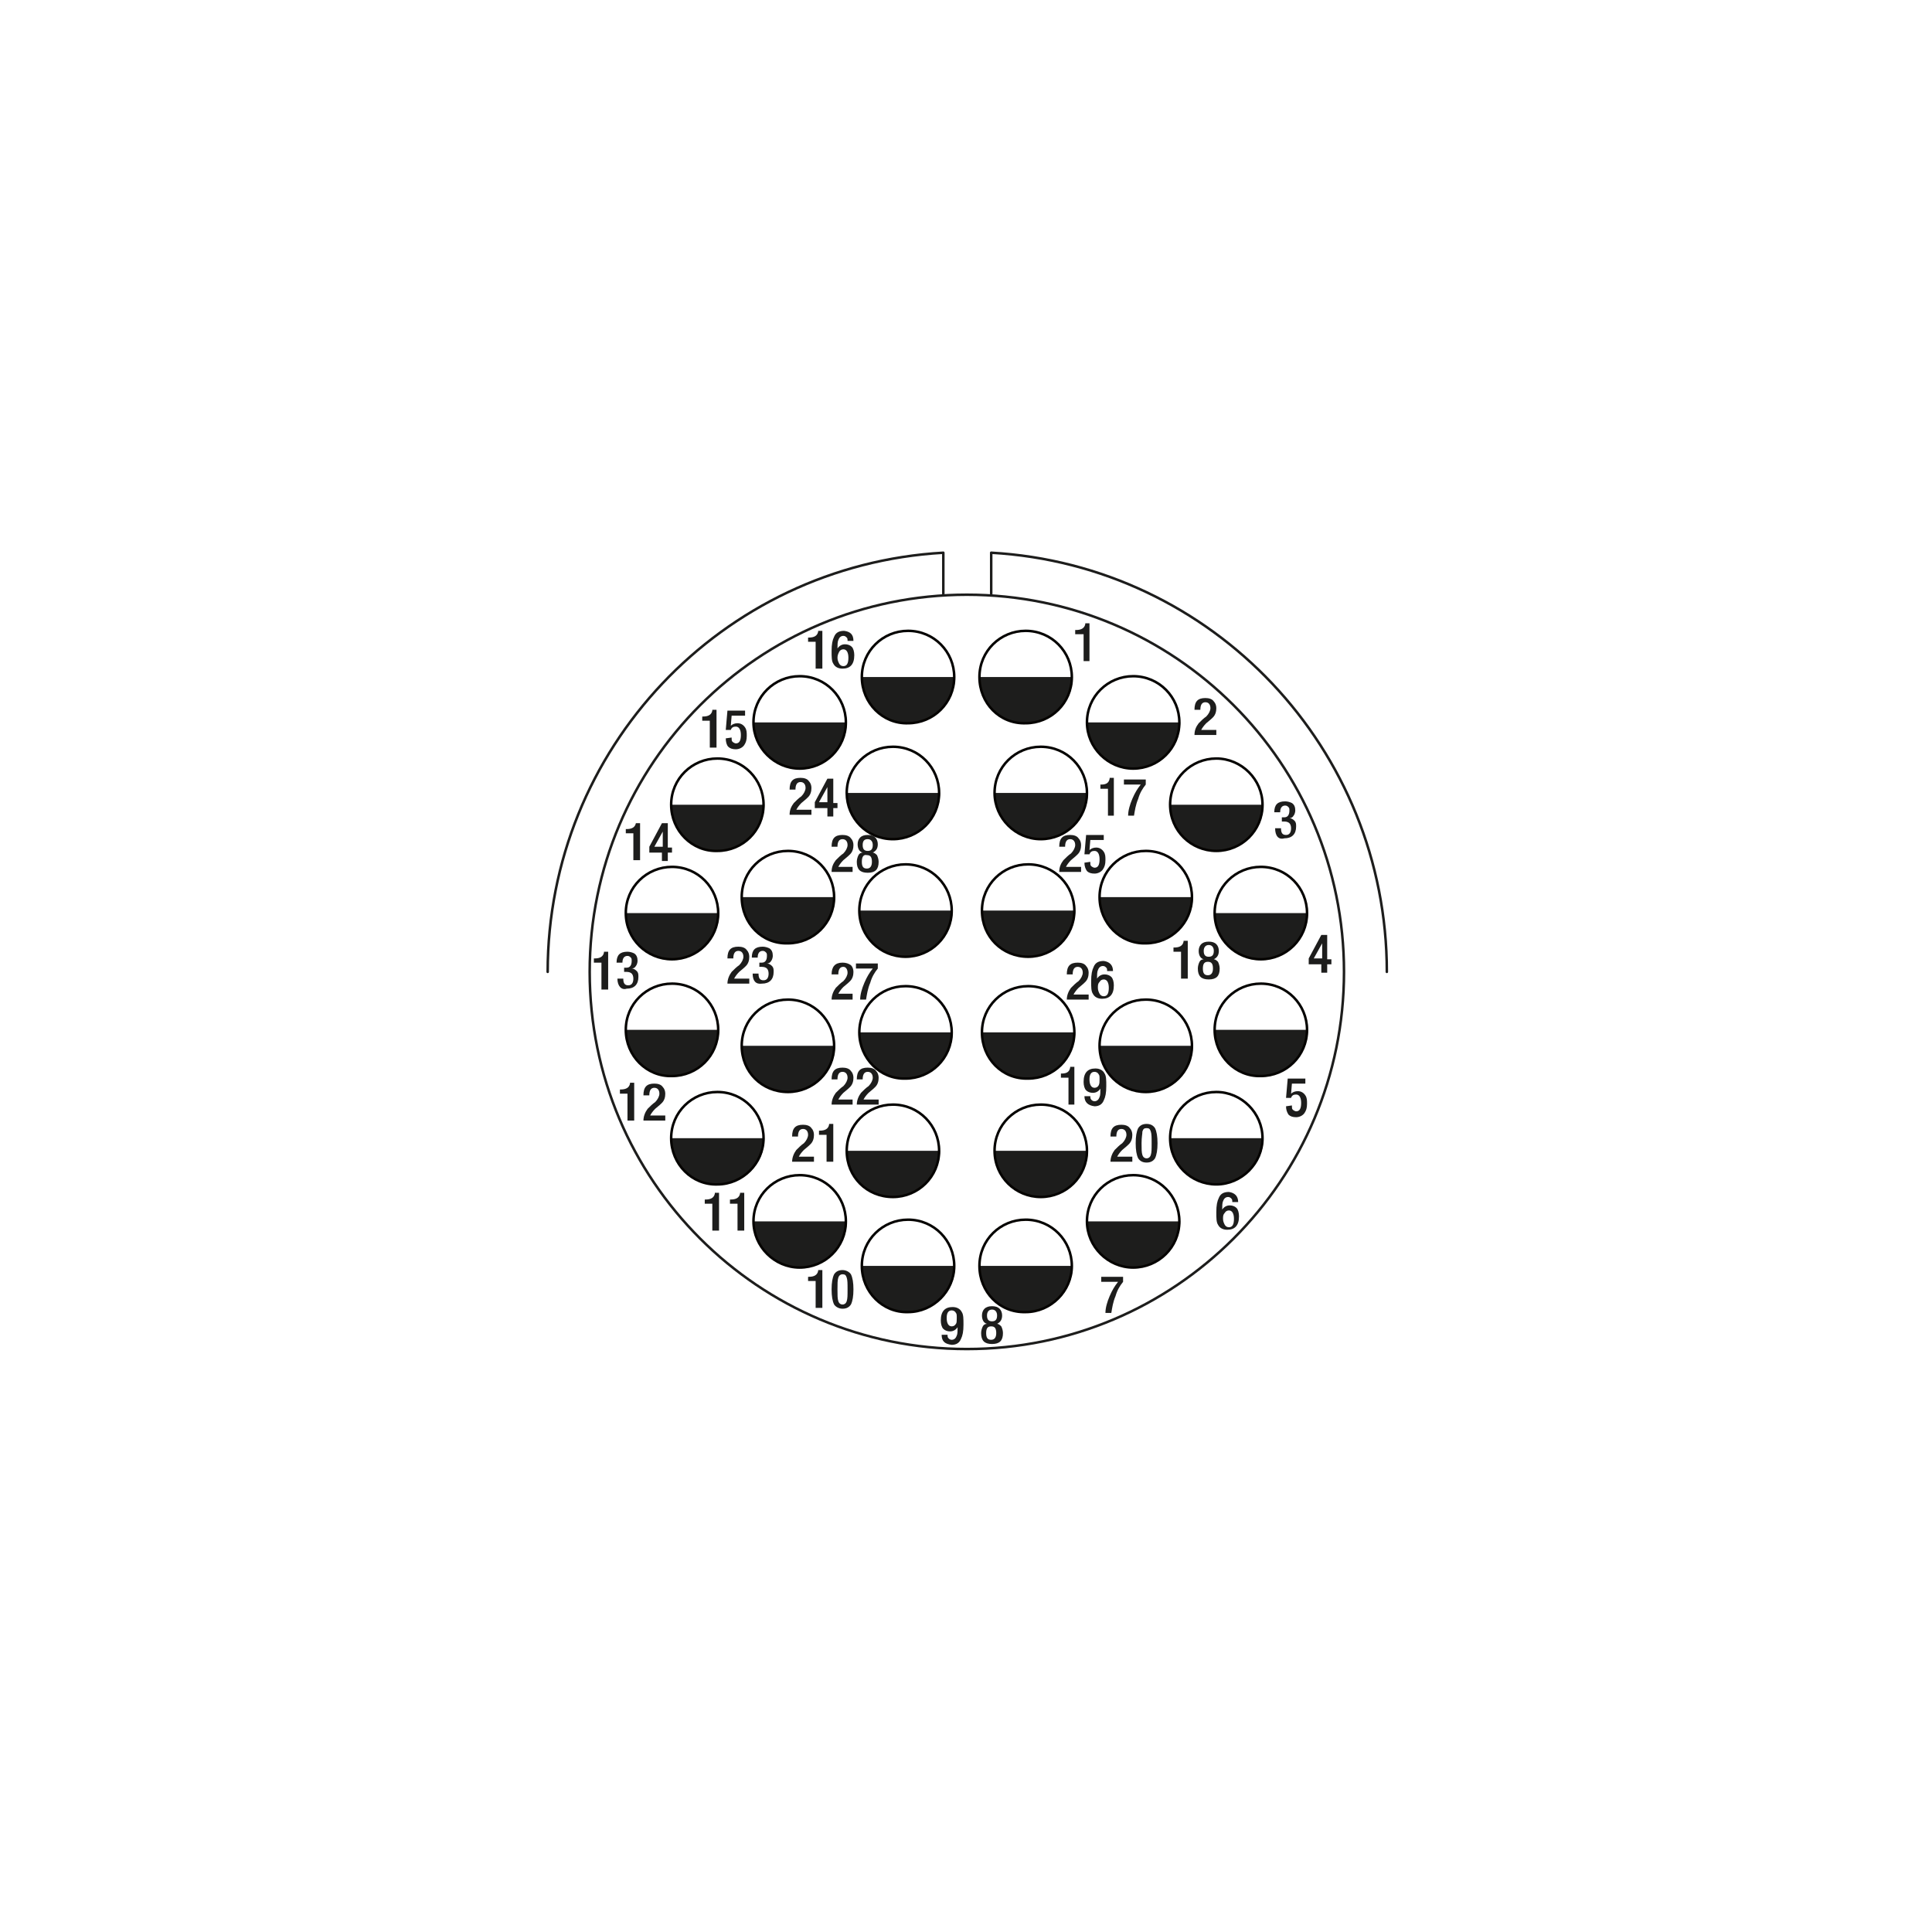 <?xml version="1.0" encoding="utf-8"?>
<!-- Generator: Adobe Illustrator 25.2.1, SVG Export Plug-In . SVG Version: 6.00 Build 0)  -->
<svg version="1.1" xmlns="http://www.w3.org/2000/svg" xmlns:xlink="http://www.w3.org/1999/xlink" x="0px" y="0px"
	 viewBox="0 0 230 230" enable-background="new 0 0 230 230" xml:space="preserve">
<g id="Zeichnung">
	<path fill-rule="evenodd" clip-rule="evenodd" fill="#1D1D1C" d="M144.6,108.7h11.1c0,3.1-2.5,5.5-5.5,5.5
		C147.1,114.2,144.6,111.8,144.6,108.7"/>
	<path fill-rule="evenodd" clip-rule="evenodd" fill="#1D1D1C" d="M139.3,95.8h11.1c0,3.1-2.5,5.5-5.5,5.5S139.3,98.9,139.3,95.8"/>
	<path fill-rule="evenodd" clip-rule="evenodd" fill="#1D1D1C" d="M129.4,86h11.1c0,3.1-2.5,5.5-5.5,5.5
		C131.9,91.5,129.4,89,129.4,86"/>
	<path fill-rule="evenodd" clip-rule="evenodd" fill="#1D1D1C" d="M116.6,80.6h11.1c0,3.1-2.5,5.5-5.5,5.5
		C119,86.2,116.6,83.7,116.6,80.6"/>
	<path fill-rule="evenodd" clip-rule="evenodd" fill="#1D1D1C" d="M118.4,94.4h11.1c0,3.1-2.5,5.5-5.5,5.5
		C120.9,99.9,118.4,97.4,118.4,94.4"/>
	<path fill-rule="evenodd" clip-rule="evenodd" fill="#1D1D1C" d="M102.6,80.6h11.1c0,3.1-2.5,5.5-5.5,5.5
		C105.1,86.2,102.6,83.7,102.6,80.6"/>
	<path fill-rule="evenodd" clip-rule="evenodd" fill="#1D1D1C" d="M100.8,94.4h11.1c0,3.1-2.5,5.5-5.5,5.5
		C103.2,99.9,100.8,97.4,100.8,94.4"/>
	<path fill-rule="evenodd" clip-rule="evenodd" fill="#1D1D1C" d="M102.3,108.4h11.1c0,3.1-2.5,5.5-5.5,5.5
		C104.8,113.9,102.3,111.5,102.3,108.4"/>
	<path fill-rule="evenodd" clip-rule="evenodd" fill="#1D1D1C" d="M116.9,108.4h11.1c0,3.1-2.5,5.5-5.5,5.5
		C119.3,113.9,116.9,111.5,116.9,108.4"/>
	<path fill-rule="evenodd" clip-rule="evenodd" fill="#1D1D1C" d="M116.9,122.9h11.1c0,3.1-2.5,5.5-5.5,5.5
		C119.3,128.5,116.9,126,116.9,122.9"/>
	<path fill-rule="evenodd" clip-rule="evenodd" fill="#1D1D1C" d="M102.3,122.9h11.1c0,3.1-2.5,5.5-5.5,5.5
		C104.8,128.5,102.3,126,102.3,122.9"/>
	<path fill-rule="evenodd" clip-rule="evenodd" fill="#1D1D1C" d="M130.9,124.5H142c0,3.1-2.5,5.5-5.5,5.5
		C133.4,130,130.9,127.6,130.9,124.5"/>
	<path fill-rule="evenodd" clip-rule="evenodd" fill="#1D1D1C" d="M130.9,106.8H142c0,3.1-2.5,5.5-5.5,5.5
		C133.4,112.4,130.9,109.9,130.9,106.8"/>
	<path fill-rule="evenodd" clip-rule="evenodd" fill="#1D1D1C" d="M144.6,122.6h11.1c0,3.1-2.5,5.5-5.5,5.5
		C147.1,128.2,144.6,125.7,144.6,122.6"/>
	<path fill-rule="evenodd" clip-rule="evenodd" fill="#1D1D1C" d="M139.3,135.5h11.1c0,3.1-2.5,5.5-5.5,5.5S139.3,138.6,139.3,135.5
		"/>
	<path fill-rule="evenodd" clip-rule="evenodd" fill="#1D1D1C" d="M129.4,145.4h11.1c0,3.1-2.5,5.5-5.5,5.5
		C131.9,150.9,129.4,148.4,129.4,145.4"/>
	<path fill-rule="evenodd" clip-rule="evenodd" fill="#1D1D1C" d="M118.4,137h11.1c0,3.1-2.5,5.5-5.5,5.5
		C120.9,142.5,118.4,140.1,118.4,137"/>
	<path fill-rule="evenodd" clip-rule="evenodd" fill="#1D1D1C" d="M100.8,137h11.1c0,3.1-2.5,5.5-5.5,5.5
		C103.2,142.5,100.8,140.1,100.8,137"/>
	<path fill-rule="evenodd" clip-rule="evenodd" fill="#1D1D1C" d="M89.7,145.4h11.1c0,3.1-2.5,5.5-5.5,5.5
		C92.2,150.9,89.7,148.4,89.7,145.4"/>
	<path fill-rule="evenodd" clip-rule="evenodd" fill="#1D1D1C" d="M79.9,135.5h11.1c0,3.1-2.5,5.5-5.5,5.5
		C82.4,141.1,79.9,138.6,79.9,135.5"/>
	<path fill-rule="evenodd" clip-rule="evenodd" fill="#1D1D1C" d="M88.3,124.5h11.1c0,3.1-2.5,5.5-5.5,5.5
		C90.7,130,88.3,127.6,88.3,124.5"/>
	<path fill-rule="evenodd" clip-rule="evenodd" fill="#1D1D1C" d="M74.5,122.6h11.1c0,3.1-2.5,5.5-5.5,5.5
		C77,128.2,74.5,125.7,74.5,122.6"/>
	<path fill-rule="evenodd" clip-rule="evenodd" fill="#1D1D1C" d="M74.5,108.7h11.1c0,3.1-2.5,5.5-5.5,5.5
		C77,114.2,74.5,111.8,74.5,108.7"/>
	<path fill-rule="evenodd" clip-rule="evenodd" fill="#1D1D1C" d="M88.3,106.8h11.1c0,3.1-2.5,5.5-5.5,5.5
		C90.7,112.4,88.3,109.9,88.3,106.8"/>
	<path fill-rule="evenodd" clip-rule="evenodd" fill="#1D1D1C" d="M79.9,95.8h11.1c0,3.1-2.5,5.5-5.5,5.5
		C82.4,101.4,79.9,98.9,79.9,95.8"/>
	<path fill-rule="evenodd" clip-rule="evenodd" fill="#1D1D1C" d="M89.7,86h11.1c0,3.1-2.5,5.5-5.5,5.5C92.2,91.5,89.7,89,89.7,86"
		/>
	<path fill-rule="evenodd" clip-rule="evenodd" fill="#1D1D1C" d="M116.6,150.7h11.1c0,3.1-2.5,5.5-5.5,5.5
		C119,156.3,116.6,153.8,116.6,150.7"/>
	<path fill-rule="evenodd" clip-rule="evenodd" fill="#1D1D1C" d="M102.6,150.7h11.1c0,3.1-2.5,5.5-5.5,5.5
		C105.1,156.3,102.6,153.8,102.6,150.7"/>
	
		<path fill="none" stroke="#050300" stroke-width="0.3" stroke-linecap="round" stroke-linejoin="round" stroke-miterlimit="500" d="
		M144.6,108.7c0-3.1,2.5-5.5,5.5-5.5c3.1,0,5.5,2.5,5.5,5.5c0,3.1-2.5,5.5-5.5,5.5C147.1,114.2,144.6,111.8,144.6,108.7z"/>
	
		<path fill="none" stroke="#050300" stroke-width="0.3" stroke-linecap="round" stroke-linejoin="round" stroke-miterlimit="500" d="
		M139.3,95.8c0-3.1,2.5-5.5,5.5-5.5s5.5,2.5,5.5,5.5c0,3.1-2.5,5.5-5.5,5.5S139.3,98.9,139.3,95.8z"/>
	
		<path fill="none" stroke="#050300" stroke-width="0.3" stroke-linecap="round" stroke-linejoin="round" stroke-miterlimit="500" d="
		M129.4,86c0-3.1,2.5-5.5,5.5-5.5c3.1,0,5.5,2.5,5.5,5.5c0,3.1-2.5,5.5-5.5,5.5C131.9,91.5,129.4,89,129.4,86z"/>
	
		<path fill="none" stroke="#050300" stroke-width="0.3" stroke-linecap="round" stroke-linejoin="round" stroke-miterlimit="500" d="
		M116.6,80.6c0-3.1,2.5-5.5,5.5-5.5c3.1,0,5.5,2.5,5.5,5.5c0,3.1-2.5,5.5-5.5,5.5C119,86.2,116.6,83.7,116.6,80.6z"/>
	
		<path fill="none" stroke="#050300" stroke-width="0.3" stroke-linecap="round" stroke-linejoin="round" stroke-miterlimit="500" d="
		M118.4,94.4c0-3.1,2.5-5.5,5.5-5.5c3.1,0,5.5,2.5,5.5,5.5c0,3.1-2.5,5.5-5.5,5.5C120.9,99.9,118.4,97.4,118.4,94.4z"/>
	
		<path fill="none" stroke="#050300" stroke-width="0.3" stroke-linecap="round" stroke-linejoin="round" stroke-miterlimit="500" d="
		M102.6,80.6c0-3.1,2.5-5.5,5.5-5.5c3.1,0,5.5,2.5,5.5,5.5c0,3.1-2.5,5.5-5.5,5.5C105.1,86.2,102.6,83.7,102.6,80.6z"/>
	
		<path fill="none" stroke="#050300" stroke-width="0.3" stroke-linecap="round" stroke-linejoin="round" stroke-miterlimit="500" d="
		M100.8,94.4c0-3.1,2.5-5.5,5.5-5.5c3.1,0,5.5,2.5,5.5,5.5c0,3.1-2.5,5.5-5.5,5.5C103.2,99.9,100.8,97.4,100.8,94.4z"/>
	
		<path fill="none" stroke="#050300" stroke-width="0.3" stroke-linecap="round" stroke-linejoin="round" stroke-miterlimit="500" d="
		M102.3,108.4c0-3.1,2.5-5.5,5.5-5.5c3.1,0,5.5,2.5,5.5,5.5c0,3.1-2.5,5.5-5.5,5.5C104.8,113.9,102.3,111.5,102.3,108.4z"/>
	
		<path fill="none" stroke="#050300" stroke-width="0.3" stroke-linecap="round" stroke-linejoin="round" stroke-miterlimit="500" d="
		M116.9,108.4c0-3.1,2.5-5.5,5.5-5.5c3.1,0,5.5,2.5,5.5,5.5c0,3.1-2.5,5.5-5.5,5.5C119.3,113.9,116.9,111.5,116.9,108.4z"/>
	
		<path fill="none" stroke="#050300" stroke-width="0.3" stroke-linecap="round" stroke-linejoin="round" stroke-miterlimit="500" d="
		M116.9,122.9c0-3.1,2.5-5.5,5.5-5.5c3.1,0,5.5,2.5,5.5,5.5c0,3.1-2.5,5.5-5.5,5.5C119.3,128.5,116.9,126,116.9,122.9z"/>
	
		<path fill="none" stroke="#050300" stroke-width="0.3" stroke-linecap="round" stroke-linejoin="round" stroke-miterlimit="500" d="
		M102.3,122.9c0-3.1,2.5-5.5,5.5-5.5c3.1,0,5.5,2.5,5.5,5.5c0,3.1-2.5,5.5-5.5,5.5C104.8,128.5,102.3,126,102.3,122.9z"/>
	
		<path fill="none" stroke="#050300" stroke-width="0.3" stroke-linecap="round" stroke-linejoin="round" stroke-miterlimit="500" d="
		M130.9,124.5c0-3.1,2.5-5.5,5.5-5.5c3.1,0,5.5,2.5,5.5,5.5c0,3.1-2.5,5.5-5.5,5.5C133.4,130,130.9,127.6,130.9,124.5z"/>
	
		<path fill="none" stroke="#050300" stroke-width="0.3" stroke-linecap="round" stroke-linejoin="round" stroke-miterlimit="500" d="
		M130.9,106.8c0-3.1,2.5-5.5,5.5-5.5c3.1,0,5.5,2.5,5.5,5.5c0,3.1-2.5,5.5-5.5,5.5C133.4,112.4,130.9,109.9,130.9,106.8z"/>
	
		<path fill="none" stroke="#050300" stroke-width="0.3" stroke-linecap="round" stroke-linejoin="round" stroke-miterlimit="500" d="
		M144.6,122.6c0-3.1,2.5-5.5,5.5-5.5c3.1,0,5.5,2.5,5.5,5.5c0,3.1-2.5,5.5-5.5,5.5C147.1,128.2,144.6,125.7,144.6,122.6z"/>
	
		<path fill="none" stroke="#050300" stroke-width="0.3" stroke-linecap="round" stroke-linejoin="round" stroke-miterlimit="500" d="
		M139.3,135.5c0-3.1,2.5-5.5,5.5-5.5s5.5,2.5,5.5,5.5s-2.5,5.5-5.5,5.5S139.3,138.6,139.3,135.5z"/>
	
		<path fill="none" stroke="#050300" stroke-width="0.3" stroke-linecap="round" stroke-linejoin="round" stroke-miterlimit="500" d="
		M129.4,145.4c0-3.1,2.5-5.5,5.5-5.5c3.1,0,5.5,2.5,5.5,5.5c0,3.1-2.5,5.5-5.5,5.5C131.9,150.9,129.4,148.4,129.4,145.4z"/>
	
		<path fill="none" stroke="#050300" stroke-width="0.3" stroke-linecap="round" stroke-linejoin="round" stroke-miterlimit="500" d="
		M116.6,150.7c0-3.1,2.5-5.5,5.5-5.5c3.1,0,5.5,2.5,5.5,5.5s-2.5,5.5-5.5,5.5C119,156.3,116.6,153.8,116.6,150.7z"/>
	
		<path fill="none" stroke="#050300" stroke-width="0.3" stroke-linecap="round" stroke-linejoin="round" stroke-miterlimit="500" d="
		M118.4,137c0-3.1,2.5-5.5,5.5-5.5c3.1,0,5.5,2.5,5.5,5.5c0,3.1-2.5,5.5-5.5,5.5C120.9,142.5,118.4,140.1,118.4,137z"/>
	
		<path fill="none" stroke="#050300" stroke-width="0.3" stroke-linecap="round" stroke-linejoin="round" stroke-miterlimit="500" d="
		M102.6,150.7c0-3.1,2.5-5.5,5.5-5.5c3.1,0,5.5,2.5,5.5,5.5s-2.5,5.5-5.5,5.5C105.1,156.3,102.6,153.8,102.6,150.7z"/>
	
		<path fill="none" stroke="#050300" stroke-width="0.3" stroke-linecap="round" stroke-linejoin="round" stroke-miterlimit="500" d="
		M100.8,137c0-3.1,2.5-5.5,5.5-5.5c3.1,0,5.5,2.5,5.5,5.5c0,3.1-2.5,5.5-5.5,5.5C103.2,142.5,100.8,140.1,100.8,137z"/>
	
		<path fill="none" stroke="#050300" stroke-width="0.3" stroke-linecap="round" stroke-linejoin="round" stroke-miterlimit="500" d="
		M89.7,145.4c0-3.1,2.5-5.5,5.5-5.5c3.1,0,5.5,2.5,5.5,5.5c0,3.1-2.5,5.5-5.5,5.5C92.2,150.9,89.7,148.4,89.7,145.4z"/>
	
		<path fill="none" stroke="#050300" stroke-width="0.3" stroke-linecap="round" stroke-linejoin="round" stroke-miterlimit="500" d="
		M79.9,135.5c0-3.1,2.5-5.5,5.5-5.5c3.1,0,5.5,2.5,5.5,5.5s-2.5,5.5-5.5,5.5C82.4,141.1,79.9,138.6,79.9,135.5z"/>
	
		<path fill="none" stroke="#050300" stroke-width="0.3" stroke-linecap="round" stroke-linejoin="round" stroke-miterlimit="500" d="
		M88.3,124.5c0-3.1,2.5-5.5,5.5-5.5c3.1,0,5.5,2.5,5.5,5.5c0,3.1-2.5,5.5-5.5,5.5C90.7,130,88.3,127.6,88.3,124.5z"/>
	
		<path fill="none" stroke="#050300" stroke-width="0.3" stroke-linecap="round" stroke-linejoin="round" stroke-miterlimit="500" d="
		M74.5,122.6c0-3.1,2.5-5.5,5.5-5.5c3.1,0,5.5,2.5,5.5,5.5c0,3.1-2.5,5.5-5.5,5.5C77,128.2,74.5,125.7,74.5,122.6z"/>
	
		<path fill="none" stroke="#050300" stroke-width="0.3" stroke-linecap="round" stroke-linejoin="round" stroke-miterlimit="500" d="
		M74.5,108.7c0-3.1,2.5-5.5,5.5-5.5c3.1,0,5.5,2.5,5.5,5.5c0,3.1-2.5,5.5-5.5,5.5C77,114.2,74.5,111.8,74.5,108.7z"/>
	
		<path fill="none" stroke="#050300" stroke-width="0.3" stroke-linecap="round" stroke-linejoin="round" stroke-miterlimit="500" d="
		M88.3,106.8c0-3.1,2.5-5.5,5.5-5.5c3.1,0,5.5,2.5,5.5,5.5c0,3.1-2.5,5.5-5.5,5.5C90.7,112.4,88.3,109.9,88.3,106.8z"/>
	
		<path fill="none" stroke="#050300" stroke-width="0.3" stroke-linecap="round" stroke-linejoin="round" stroke-miterlimit="500" d="
		M79.9,95.8c0-3.1,2.5-5.5,5.5-5.5c3.1,0,5.5,2.5,5.5,5.5c0,3.1-2.5,5.5-5.5,5.5C82.4,101.4,79.9,98.9,79.9,95.8z"/>
	
		<path fill="none" stroke="#050300" stroke-width="0.3" stroke-linecap="round" stroke-linejoin="round" stroke-miterlimit="500" d="
		M89.7,86c0-3.1,2.5-5.5,5.5-5.5c3.1,0,5.5,2.5,5.5,5.5c0,3.1-2.5,5.5-5.5,5.5C92.2,91.5,89.7,89,89.7,86z"/>
	
		<path fill="none" stroke="#1D1D1C" stroke-width="0.3" stroke-linecap="round" stroke-linejoin="round" stroke-miterlimit="500" d="
		M160,115.7c0-24.8-20.1-44.9-44.9-44.9c-24.8,0-44.9,20.1-44.9,44.9c0,24.8,20.1,44.9,44.9,44.9C139.9,160.6,160,140.5,160,115.7z"
		/>
	
		<path fill="none" stroke="#1D1D1C" stroke-width="0.3" stroke-linecap="round" stroke-linejoin="round" stroke-miterlimit="500" d="
		M165.1,115.7c0-26.5-20.7-48.4-47.1-49.9v4.9"/>
	
		<path fill="none" stroke="#1D1D1C" stroke-width="0.3" stroke-linecap="round" stroke-linejoin="round" stroke-miterlimit="500" d="
		M65.2,115.7c0-26.5,20.7-48.4,47.1-49.9v4.9"/>
</g>
<g id="Bezeichnung">
	<g>
		<path fill="#1D1D1C" d="M147.4,143.1h-0.7c0-0.2,0-0.3-0.1-0.4c-0.1-0.1-0.2-0.2-0.4-0.2c-0.3,0-0.5,0.2-0.6,0.5
			c-0.1,0.2-0.1,0.6-0.1,1l0,0c0.2-0.3,0.5-0.5,0.9-0.5c0.3,0,0.6,0.1,0.8,0.3c0.2,0.2,0.3,0.6,0.3,1c0,1.1-0.5,1.6-1.4,1.6
			c-0.5,0-0.9-0.2-1.1-0.6c-0.2-0.3-0.2-0.8-0.2-1.5c0-0.8,0.1-1.3,0.3-1.7c0.2-0.5,0.6-0.7,1.2-0.7
			C147,142,147.4,142.4,147.4,143.1z M145.6,145.1c0,0.3,0.1,0.5,0.2,0.7c0.1,0.2,0.3,0.3,0.5,0.3c0.4,0,0.6-0.3,0.6-1
			c0-0.6-0.2-1-0.6-1c-0.2,0-0.4,0.1-0.5,0.3C145.6,144.6,145.6,144.8,145.6,145.1z"/>
	</g>
	<g>
		<path fill="#1D1D1C" d="M129.7,78.7h-0.7v-3.2H128V75h0.1c0.6,0,1-0.2,1.1-0.7v-0.1h0.5V78.7z"/>
	</g>
	<g>
		<path fill="#1D1D1C" d="M155.8,114.7v-0.6l1.5-2.8h0.7v2.9h0.5v0.6h-0.5v1h-0.7v-1H155.8z M157.4,114.1v-1.8l-1,1.8H157.4z"/>
	</g>
	<g>
		<path fill="#1D1D1C" d="M112.1,158.9h0.7c0,0.1,0,0.3,0.1,0.4c0.1,0.1,0.2,0.2,0.4,0.2c0.3,0,0.5-0.2,0.6-0.5
			c0.1-0.2,0.1-0.6,0.1-1l0,0c-0.2,0.3-0.5,0.5-0.9,0.5c-0.3,0-0.6-0.1-0.8-0.3c-0.2-0.2-0.3-0.6-0.3-1c0-1.1,0.5-1.6,1.4-1.6
			c0.5,0,0.9,0.2,1.1,0.6c0.2,0.3,0.2,0.8,0.2,1.5c0,0.8-0.1,1.3-0.3,1.7c-0.2,0.5-0.6,0.7-1.1,0.7
			C112.5,160,112.1,159.7,112.1,158.9z M113.9,156.9c0-0.3,0-0.5-0.1-0.6c-0.1-0.2-0.3-0.3-0.5-0.3c-0.4,0-0.6,0.3-0.6,0.9
			c0,0.6,0.2,1,0.6,1c0.2,0,0.4-0.1,0.5-0.3C113.9,157.5,113.9,157.2,113.9,156.9z"/>
	</g>
	<g>
		<path fill="#1D1D1C" d="M97.8,155.7h-0.7v-3.2h-0.9V152h0.1c0.6,0,1-0.2,1.1-0.7v-0.1h0.5V155.7z"/>
		<path fill="#1D1D1C" d="M99,153.5c0-0.8,0.1-1.4,0.3-1.8c0.2-0.3,0.5-0.5,1-0.5c0.4,0,0.8,0.2,1,0.5c0.2,0.4,0.3,1,0.3,1.8
			c0,0.8-0.1,1.4-0.3,1.8c-0.2,0.3-0.5,0.5-1,0.5c-0.4,0-0.8-0.2-1-0.5C99.1,154.9,99,154.3,99,153.5z M99.7,153.5
			c0,0.7,0,1.1,0.1,1.4c0.1,0.3,0.3,0.4,0.5,0.4c0.2,0,0.4-0.1,0.5-0.4c0.1-0.3,0.1-0.7,0.1-1.4c0-0.7,0-1.1-0.1-1.4
			c-0.1-0.3-0.2-0.4-0.5-0.4c-0.2,0-0.4,0.1-0.5,0.4C99.7,152.4,99.7,152.8,99.7,153.5z"/>
	</g>
	<g>
		<path fill="#1D1D1C" d="M144.8,86.9v0.6h-2.6c0-0.6,0.2-1,0.5-1.4c0.3-0.3,0.6-0.6,0.9-0.8c0.3-0.3,0.5-0.7,0.5-1
			c0-0.4-0.2-0.7-0.6-0.7c-0.4,0-0.6,0.3-0.6,0.9h-0.7c0-1,0.4-1.4,1.3-1.4c0.4,0,0.8,0.1,1,0.4c0.2,0.2,0.3,0.5,0.3,0.8
			c0,0.4-0.1,0.8-0.4,1.1c-0.1,0.1-0.3,0.3-0.8,0.7c-0.3,0.3-0.5,0.6-0.6,0.8H144.8z"/>
	</g>
	<g>
		<path fill="#1D1D1C" d="M151.8,98.6h0.7c0,0.6,0.2,0.8,0.6,0.8c0.4,0,0.6-0.3,0.6-0.8c0-0.3-0.1-0.5-0.2-0.6
			c-0.1-0.1-0.3-0.2-0.6-0.2h-0.3v-0.5h0.3c0.4,0,0.6-0.3,0.6-0.8c0-0.2,0-0.3-0.1-0.4c-0.1-0.1-0.2-0.2-0.4-0.2
			c-0.4,0-0.6,0.3-0.6,0.8h-0.7c0-0.9,0.4-1.3,1.3-1.3c0.3,0,0.6,0.1,0.8,0.2c0.3,0.2,0.4,0.5,0.4,0.9c0,0.2-0.1,0.5-0.2,0.6
			c-0.1,0.2-0.3,0.3-0.5,0.3v0c0.2,0,0.4,0.1,0.6,0.3c0.2,0.2,0.2,0.4,0.2,0.7c0,0.9-0.5,1.4-1.4,1.4
			C152.2,100,151.8,99.5,151.8,98.6z"/>
	</g>
	<g>
		<path fill="#1D1D1C" d="M153.1,131.7L153.1,131.7l0.7-0.1v0.1c0,0.2,0,0.3,0.1,0.4c0.1,0.1,0.3,0.2,0.4,0.2c0.4,0,0.6-0.3,0.6-1
			c0-0.6-0.2-1-0.6-1c-0.3,0-0.5,0.1-0.6,0.4l-0.6,0l0.2-2.3h2.1v0.6h-1.6l-0.1,1.2l0,0c0.2-0.2,0.5-0.3,0.8-0.3
			c0.4,0,0.7,0.2,0.9,0.5c0.2,0.3,0.2,0.6,0.2,1c0,0.5-0.1,0.8-0.3,1.1c-0.2,0.3-0.6,0.5-1,0.5c-0.4,0-0.7-0.1-0.9-0.3
			C153.2,132.4,153.1,132.1,153.1,131.7z"/>
	</g>
	<g>
		<path fill="#1D1D1C" d="M131.1,152.6v-0.6h2.6v0.6c-0.4,0.5-0.7,1-0.9,1.7c-0.3,0.7-0.4,1.4-0.5,2h-0.7c0-0.6,0.2-1.3,0.5-2
			c0.3-0.7,0.6-1.2,1-1.7H131.1z"/>
	</g>
	<g>
		<path fill="#1D1D1C" d="M118.1,160c-0.9,0-1.3-0.4-1.3-1.3c0-0.3,0.1-0.6,0.2-0.8c0.1-0.2,0.3-0.3,0.5-0.3v0
			c-0.4-0.1-0.6-0.5-0.6-1c0-0.3,0.1-0.6,0.3-0.8c0.2-0.2,0.5-0.3,0.9-0.3s0.7,0.1,0.9,0.3c0.2,0.2,0.3,0.5,0.3,0.8
			c0,0.5-0.2,0.8-0.6,1v0c0.2,0,0.4,0.2,0.5,0.3c0.1,0.2,0.2,0.5,0.2,0.8C119.4,159.6,119,160,118.1,160z M117.4,158.7
			c0,0.6,0.2,0.8,0.6,0.8s0.6-0.3,0.6-0.8c0-0.6-0.2-0.8-0.6-0.8S117.4,158.1,117.4,158.7z M117.5,156.6c0,0.5,0.2,0.7,0.6,0.7
			s0.6-0.2,0.6-0.7c0-0.4-0.2-0.7-0.6-0.7S117.5,156.2,117.5,156.6z"/>
	</g>
	<g>
		<path fill="#1D1D1C" d="M97.8,79.6h-0.7v-3.2h-0.9v-0.5h0.1c0.6,0,1-0.2,1.1-0.7v-0.1h0.5V79.6z"/>
		<path fill="#1D1D1C" d="M101.6,76.3h-0.7c0-0.2,0-0.3-0.1-0.4c-0.1-0.1-0.2-0.2-0.4-0.2c-0.3,0-0.5,0.2-0.6,0.5
			c-0.1,0.2-0.1,0.6-0.1,1l0,0c0.2-0.3,0.5-0.5,0.9-0.5c0.3,0,0.6,0.1,0.8,0.3c0.2,0.2,0.3,0.6,0.3,1c0,1.1-0.5,1.6-1.4,1.6
			c-0.5,0-0.9-0.2-1.1-0.6c-0.2-0.3-0.2-0.8-0.2-1.5c0-0.8,0.1-1.3,0.3-1.7c0.2-0.5,0.6-0.7,1.2-0.7
			C101.2,75.2,101.6,75.5,101.6,76.3z M99.7,78.3c0,0.3,0.1,0.5,0.2,0.7c0.1,0.2,0.3,0.3,0.5,0.3c0.4,0,0.6-0.3,0.6-1
			c0-0.6-0.2-1-0.6-1c-0.2,0-0.4,0.1-0.5,0.3C99.8,77.8,99.7,78,99.7,78.3z"/>
	</g>
	<g>
		<path fill="#1D1D1C" d="M85.5,146.5h-0.7v-3.2h-0.9v-0.5h0.1c0.6,0,1-0.2,1.1-0.7V142h0.5V146.5z"/>
		<path fill="#1D1D1C" d="M88.5,146.5h-0.7v-3.2h-0.9v-0.5H87c0.6,0,1-0.2,1.1-0.7V142h0.5V146.5z"/>
	</g>
	<g>
		<path fill="#1D1D1C" d="M76.1,102.4h-0.7v-3.2h-0.9v-0.5h0.1c0.6,0,1-0.2,1.1-0.7V98h0.5V102.4z"/>
		<path fill="#1D1D1C" d="M77.3,101.4v-0.6l1.5-2.8h0.7v2.9H80v0.6h-0.5v1h-0.7v-1H77.3z M78.9,100.9V99l-1,1.8H78.9z"/>
	</g>
	<g>
		<path fill="#1D1D1C" d="M127.9,131.5h-0.7v-3.2h-0.9v-0.5h0.1c0.6,0,0.9-0.2,1-0.7v-0.1h0.5V131.5z"/>
		<path fill="#1D1D1C" d="M129.1,130.5h0.7c0,0.1,0,0.3,0.1,0.4c0.1,0.1,0.2,0.2,0.4,0.2c0.3,0,0.5-0.2,0.6-0.5
			c0.1-0.2,0.1-0.6,0.1-1l0,0c-0.2,0.3-0.5,0.5-0.9,0.5c-0.3,0-0.6-0.1-0.8-0.3c-0.2-0.2-0.3-0.6-0.3-1c0-1.1,0.5-1.6,1.4-1.6
			c0.5,0,0.9,0.2,1.1,0.6c0.2,0.3,0.2,0.8,0.2,1.5c0,0.8-0.1,1.3-0.3,1.7c-0.2,0.5-0.6,0.7-1.1,0.7
			C129.5,131.6,129.1,131.2,129.1,130.5z M130.9,128.5c0-0.3,0-0.5-0.1-0.6c-0.1-0.2-0.3-0.3-0.5-0.3c-0.4,0-0.6,0.3-0.6,0.9
			c0,0.6,0.2,1,0.6,1c0.2,0,0.4-0.1,0.5-0.3C130.9,129,130.9,128.8,130.9,128.5z"/>
	</g>
	<g>
		<path fill="#1D1D1C" d="M134.8,137.7v0.6h-2.6c0-0.5,0.2-1,0.5-1.4c0.3-0.3,0.6-0.6,0.9-0.8c0.3-0.3,0.5-0.7,0.5-1
			c0-0.4-0.2-0.7-0.6-0.7c-0.4,0-0.6,0.3-0.6,0.9h-0.7c0-1,0.4-1.4,1.3-1.4c0.4,0,0.8,0.1,1,0.4c0.2,0.2,0.3,0.5,0.3,0.8
			c0,0.4-0.1,0.8-0.4,1.1c-0.1,0.1-0.3,0.3-0.8,0.7c-0.3,0.3-0.5,0.6-0.6,0.8H134.8z"/>
		<path fill="#1D1D1C" d="M135.2,136.1c0-0.8,0.1-1.4,0.3-1.8c0.2-0.3,0.5-0.5,1-0.5s0.8,0.2,1,0.5c0.2,0.4,0.3,1,0.3,1.8
			c0,0.8-0.1,1.4-0.3,1.8c-0.2,0.3-0.5,0.5-1,0.5s-0.8-0.2-1-0.5C135.3,137.5,135.2,136.9,135.2,136.1z M135.9,136.1
			c0,0.7,0,1.1,0.1,1.4c0.1,0.3,0.3,0.4,0.5,0.4s0.4-0.1,0.5-0.4c0.1-0.3,0.1-0.7,0.1-1.4c0-0.7,0-1.1-0.1-1.4
			c-0.1-0.3-0.2-0.4-0.5-0.4s-0.4,0.1-0.5,0.4C136,135,135.9,135.4,135.9,136.1z"/>
	</g>
	<g>
		<path fill="#1D1D1C" d="M75.4,133.4h-0.7v-3.2h-0.9v-0.5h0.1c0.6,0,1-0.2,1.1-0.7v-0.1h0.5V133.4z"/>
		<path fill="#1D1D1C" d="M79.2,132.8v0.6h-2.6c0-0.5,0.2-1,0.5-1.4c0.3-0.3,0.6-0.6,0.9-0.8c0.3-0.3,0.5-0.7,0.5-1
			c0-0.4-0.2-0.7-0.6-0.7c-0.4,0-0.6,0.3-0.6,0.9h-0.7c0-1,0.4-1.4,1.3-1.4c0.4,0,0.8,0.1,1,0.4c0.2,0.2,0.3,0.5,0.3,0.8
			c0,0.4-0.1,0.8-0.4,1.1c-0.1,0.1-0.3,0.3-0.8,0.7c-0.3,0.3-0.5,0.6-0.6,0.8H79.2z"/>
	</g>
	<g>
		<path fill="#1D1D1C" d="M72.3,117.8h-0.7v-3.2h-0.9v-0.5h0.1c0.6,0,1-0.2,1.1-0.7v-0.1h0.5V117.8z"/>
		<path fill="#1D1D1C" d="M73.5,116.5h0.7c0,0.6,0.2,0.8,0.6,0.8c0.4,0,0.6-0.3,0.6-0.8c0-0.3-0.1-0.5-0.2-0.6
			c-0.1-0.1-0.3-0.2-0.6-0.2h-0.3v-0.5h0.3c0.4,0,0.6-0.3,0.6-0.8c0-0.2,0-0.3-0.1-0.4c-0.1-0.1-0.2-0.2-0.4-0.2
			c-0.4,0-0.6,0.3-0.6,0.8h-0.7c0-0.9,0.4-1.3,1.3-1.3c0.3,0,0.6,0.1,0.8,0.2c0.3,0.2,0.4,0.5,0.4,0.9c0,0.2-0.1,0.5-0.2,0.6
			c-0.1,0.2-0.3,0.3-0.5,0.3v0c0.2,0,0.4,0.1,0.6,0.3c0.2,0.2,0.2,0.4,0.2,0.7c0,0.9-0.5,1.4-1.4,1.4
			C74,117.9,73.5,117.4,73.5,116.5z"/>
	</g>
	<g>
		<path fill="#1D1D1C" d="M85.2,89h-0.7v-3.2h-0.9v-0.5h0.1c0.6,0,1-0.2,1.1-0.7v-0.1h0.5V89z"/>
		<path fill="#1D1D1C" d="M86.4,87.9L86.4,87.9l0.7-0.1v0.1c0,0.2,0,0.3,0.1,0.4c0.1,0.1,0.3,0.2,0.4,0.2c0.4,0,0.6-0.3,0.6-1
			c0-0.6-0.2-1-0.6-1c-0.3,0-0.5,0.1-0.6,0.4l-0.6,0l0.2-2.3h2.1v0.6h-1.6l-0.1,1.2l0,0c0.2-0.2,0.5-0.3,0.8-0.3
			c0.4,0,0.7,0.2,0.9,0.5c0.2,0.3,0.2,0.6,0.2,1c0,0.5-0.1,0.8-0.3,1.1c-0.2,0.3-0.6,0.5-1,0.5c-0.4,0-0.7-0.1-0.9-0.3
			S86.4,88.3,86.4,87.9z"/>
	</g>
	<g>
		<path fill="#1D1D1C" d="M132.6,97.1h-0.7v-3.2H131v-0.5h0.1c0.6,0,0.9-0.2,1-0.7v-0.1h0.5V97.1z"/>
		<path fill="#1D1D1C" d="M133.8,93.4v-0.6h2.6v0.6c-0.4,0.5-0.7,1-0.9,1.7c-0.3,0.7-0.4,1.4-0.5,2h-0.7c0-0.6,0.2-1.3,0.5-2
			c0.3-0.7,0.6-1.2,1-1.7H133.8z"/>
	</g>
	<g>
		<path fill="#1D1D1C" d="M141.3,116.5h-0.7v-3.2h-0.9v-0.5h0.1c0.6,0,1-0.2,1.1-0.7v-0.1h0.5V116.5z"/>
		<path fill="#1D1D1C" d="M143.9,116.6c-0.9,0-1.3-0.4-1.3-1.3c0-0.3,0.1-0.6,0.2-0.8c0.1-0.2,0.3-0.3,0.5-0.3v0
			c-0.4-0.1-0.6-0.5-0.6-1c0-0.3,0.1-0.6,0.3-0.8c0.2-0.2,0.5-0.3,0.9-0.3s0.7,0.1,0.9,0.3c0.2,0.2,0.3,0.5,0.3,0.8
			c0,0.5-0.2,0.8-0.6,1v0c0.2,0,0.4,0.2,0.5,0.3c0.1,0.2,0.2,0.5,0.2,0.8C145.2,116.2,144.8,116.6,143.9,116.6z M143.2,115.3
			c0,0.6,0.2,0.8,0.6,0.8s0.6-0.3,0.6-0.8c0-0.6-0.2-0.8-0.6-0.8S143.2,114.7,143.2,115.3z M143.3,113.2c0,0.5,0.2,0.7,0.6,0.7
			s0.6-0.2,0.6-0.7c0-0.4-0.2-0.7-0.6-0.7S143.3,112.8,143.3,113.2z"/>
	</g>
	<g>
		<path fill="#1D1D1C" d="M129.6,118.4v0.6H127c0-0.5,0.2-1,0.5-1.4c0.3-0.3,0.6-0.6,0.9-0.8c0.3-0.3,0.5-0.7,0.5-1
			c0-0.4-0.2-0.7-0.6-0.7c-0.4,0-0.6,0.3-0.6,0.9H127c0-1,0.4-1.4,1.3-1.4c0.4,0,0.8,0.1,1,0.4c0.2,0.2,0.3,0.5,0.3,0.8
			c0,0.4-0.1,0.8-0.4,1.1c-0.1,0.1-0.3,0.3-0.8,0.7c-0.3,0.3-0.5,0.6-0.6,0.8H129.6z"/>
		<path fill="#1D1D1C" d="M132.5,115.6h-0.7c0-0.2,0-0.3-0.1-0.4c-0.1-0.1-0.2-0.2-0.4-0.2c-0.3,0-0.5,0.2-0.6,0.5
			c-0.1,0.2-0.1,0.6-0.1,1l0,0c0.2-0.3,0.5-0.5,0.9-0.5c0.3,0,0.6,0.1,0.8,0.3c0.2,0.2,0.3,0.6,0.3,1c0,1.1-0.5,1.6-1.4,1.6
			c-0.5,0-0.9-0.2-1.1-0.6c-0.2-0.3-0.2-0.8-0.2-1.5c0-0.8,0.1-1.3,0.3-1.7c0.2-0.5,0.6-0.7,1.2-0.7
			C132.1,114.5,132.5,114.9,132.5,115.6z M130.7,117.6c0,0.3,0.1,0.5,0.2,0.7c0.1,0.2,0.3,0.3,0.5,0.3c0.4,0,0.6-0.3,0.6-1
			c0-0.6-0.2-1-0.6-1c-0.2,0-0.4,0.1-0.5,0.3C130.7,117.1,130.7,117.3,130.7,117.6z"/>
	</g>
	<g>
		<path fill="#1D1D1C" d="M96.9,137.7v0.6h-2.6c0-0.5,0.2-1,0.5-1.4c0.3-0.3,0.6-0.6,0.9-0.8c0.3-0.3,0.5-0.7,0.5-1
			c0-0.4-0.2-0.7-0.6-0.7c-0.4,0-0.6,0.3-0.6,0.9h-0.7c0-1,0.4-1.4,1.3-1.4c0.4,0,0.8,0.1,1,0.4c0.2,0.2,0.3,0.5,0.3,0.8
			c0,0.4-0.1,0.8-0.4,1.1c-0.1,0.1-0.3,0.3-0.8,0.7c-0.3,0.3-0.5,0.6-0.6,0.8H96.9z"/>
		<path fill="#1D1D1C" d="M99.1,138.3h-0.7v-3.2h-0.9v-0.5h0.1c0.6,0,1-0.2,1.1-0.7v-0.1h0.5V138.3z"/>
	</g>
	<g>
		<path fill="#1D1D1C" d="M96.6,96.4v0.6H94c0-0.6,0.2-1,0.5-1.4c0.3-0.3,0.6-0.6,0.9-0.8c0.3-0.3,0.5-0.7,0.5-1
			c0-0.4-0.2-0.7-0.6-0.7c-0.4,0-0.6,0.3-0.6,0.9H94c0-1,0.4-1.4,1.3-1.4c0.4,0,0.8,0.1,1,0.4c0.2,0.2,0.3,0.5,0.3,0.8
			c0,0.4-0.1,0.8-0.4,1.1c-0.1,0.1-0.3,0.3-0.8,0.7c-0.3,0.3-0.5,0.6-0.6,0.8H96.6z"/>
		<path fill="#1D1D1C" d="M97,96.1v-0.6l1.5-2.8h0.7v2.9h0.5v0.6h-0.5v1h-0.7v-1H97z M98.5,95.5v-1.8l-1,1.8H98.5z"/>
	</g>
	<g>
		<path fill="#1D1D1C" d="M101.5,130.9v0.6H99c0-0.5,0.2-1,0.5-1.4c0.3-0.3,0.6-0.6,0.9-0.8c0.3-0.3,0.5-0.7,0.5-1
			c0-0.4-0.2-0.7-0.6-0.7c-0.4,0-0.6,0.3-0.6,0.9H99c0-1,0.4-1.4,1.3-1.4c0.4,0,0.8,0.1,1,0.4c0.2,0.2,0.3,0.5,0.3,0.8
			c0,0.4-0.1,0.8-0.4,1.1c-0.1,0.1-0.3,0.3-0.8,0.7c-0.3,0.3-0.5,0.6-0.6,0.8H101.5z"/>
		<path fill="#1D1D1C" d="M104.6,130.9v0.6H102c0-0.5,0.2-1,0.5-1.4c0.3-0.3,0.6-0.6,0.9-0.8c0.3-0.3,0.5-0.7,0.5-1
			c0-0.4-0.2-0.7-0.6-0.7c-0.4,0-0.6,0.3-0.6,0.9H102c0-1,0.4-1.4,1.3-1.4c0.4,0,0.8,0.1,1,0.4c0.2,0.2,0.3,0.5,0.3,0.8
			c0,0.4-0.1,0.8-0.4,1.1c-0.1,0.1-0.3,0.3-0.8,0.7c-0.3,0.3-0.5,0.6-0.6,0.8H104.6z"/>
	</g>
	<g>
		<path fill="#1D1D1C" d="M89.2,116.5v0.6h-2.6c0-0.5,0.2-1,0.5-1.4c0.3-0.3,0.6-0.6,0.9-0.8c0.3-0.3,0.5-0.7,0.5-1
			c0-0.4-0.2-0.7-0.6-0.7c-0.4,0-0.6,0.3-0.6,0.9h-0.7c0-1,0.4-1.4,1.3-1.4c0.4,0,0.8,0.1,1,0.4c0.2,0.2,0.3,0.5,0.3,0.8
			c0,0.4-0.1,0.8-0.4,1.1c-0.1,0.1-0.3,0.3-0.8,0.7c-0.3,0.3-0.5,0.6-0.6,0.8H89.2z"/>
		<path fill="#1D1D1C" d="M89.6,115.9h0.7c0,0.6,0.2,0.8,0.6,0.8c0.4,0,0.6-0.3,0.6-0.8c0-0.3-0.1-0.5-0.2-0.6
			c-0.1-0.1-0.3-0.2-0.6-0.2h-0.3v-0.5h0.3c0.4,0,0.6-0.3,0.6-0.8c0-0.2,0-0.3-0.1-0.4c-0.1-0.1-0.2-0.2-0.4-0.2
			c-0.4,0-0.6,0.3-0.6,0.8h-0.7c0-0.9,0.4-1.3,1.3-1.3c0.3,0,0.6,0.1,0.8,0.2c0.3,0.2,0.4,0.5,0.4,0.9c0,0.2-0.1,0.5-0.2,0.6
			c-0.1,0.2-0.3,0.3-0.5,0.3v0c0.2,0,0.4,0.1,0.6,0.3c0.2,0.2,0.2,0.4,0.2,0.7c0,0.9-0.5,1.4-1.4,1.4
			C90,117.2,89.6,116.8,89.6,115.9z"/>
	</g>
	<g>
		<path fill="#1D1D1C" d="M128.7,103.2v0.6h-2.6c0-0.6,0.2-1,0.5-1.4c0.3-0.3,0.6-0.6,0.9-0.8c0.3-0.3,0.5-0.7,0.5-1
			c0-0.4-0.2-0.7-0.6-0.7c-0.4,0-0.6,0.3-0.6,0.9h-0.7c0-1,0.4-1.4,1.3-1.4c0.4,0,0.8,0.1,1,0.4c0.2,0.2,0.3,0.5,0.3,0.8
			c0,0.4-0.1,0.8-0.4,1.1c-0.1,0.1-0.3,0.3-0.8,0.7c-0.3,0.3-0.5,0.6-0.6,0.8H128.7z"/>
		<path fill="#1D1D1C" d="M129.1,102.7L129.1,102.7l0.7-0.1v0.1c0,0.2,0,0.3,0.1,0.4c0.1,0.1,0.3,0.2,0.4,0.2c0.4,0,0.6-0.3,0.6-1
			c0-0.6-0.2-1-0.6-1c-0.3,0-0.5,0.1-0.6,0.4l-0.6,0l0.2-2.3h2.1v0.6h-1.6l-0.1,1.2l0,0c0.2-0.2,0.5-0.3,0.8-0.3
			c0.4,0,0.7,0.2,0.9,0.5c0.2,0.3,0.2,0.6,0.2,1c0,0.5-0.1,0.8-0.3,1.1c-0.2,0.3-0.6,0.5-1,0.5c-0.4,0-0.7-0.1-0.9-0.3
			C129.2,103.4,129.1,103.1,129.1,102.7z"/>
	</g>
	<g>
		<path fill="#1D1D1C" d="M101.5,118.4v0.6H99c0-0.5,0.2-1,0.5-1.4c0.3-0.3,0.6-0.6,0.9-0.8c0.3-0.3,0.5-0.7,0.5-1
			c0-0.4-0.2-0.7-0.5-0.7c-0.4,0-0.6,0.3-0.6,0.9H99c0-0.9,0.4-1.4,1.3-1.4c0.4,0,0.7,0.1,1,0.3c0.2,0.2,0.3,0.5,0.3,0.8
			c0,0.4-0.1,0.8-0.4,1.1c-0.1,0.1-0.3,0.3-0.8,0.7c-0.3,0.3-0.5,0.6-0.6,0.8H101.5z"/>
		<path fill="#1D1D1C" d="M101.9,115.3v-0.6h2.6v0.6c-0.4,0.5-0.7,1-0.9,1.7c-0.3,0.7-0.4,1.4-0.5,2h-0.7c0-0.6,0.2-1.3,0.5-2
			c0.3-0.7,0.6-1.2,1-1.7H101.9z"/>
	</g>
	<g>
		<path fill="#1D1D1C" d="M101.5,103.2v0.6H99c0-0.6,0.2-1,0.5-1.4c0.3-0.3,0.6-0.6,0.9-0.8c0.3-0.3,0.5-0.7,0.5-1
			c0-0.4-0.2-0.7-0.6-0.7c-0.4,0-0.6,0.3-0.6,0.9H99c0-1,0.4-1.4,1.3-1.4c0.4,0,0.8,0.1,1,0.4c0.2,0.2,0.3,0.5,0.3,0.8
			c0,0.4-0.1,0.8-0.4,1.1c-0.1,0.1-0.3,0.3-0.8,0.7c-0.3,0.3-0.5,0.6-0.6,0.8H101.5z"/>
		<path fill="#1D1D1C" d="M103.3,103.9c-0.9,0-1.3-0.4-1.3-1.3c0-0.3,0.1-0.6,0.2-0.8c0.1-0.2,0.3-0.3,0.5-0.3v0
			c-0.4-0.1-0.6-0.5-0.6-1c0-0.3,0.1-0.6,0.3-0.8c0.2-0.2,0.5-0.3,0.9-0.3c0.4,0,0.7,0.1,0.9,0.3c0.2,0.2,0.3,0.5,0.3,0.8
			c0,0.5-0.2,0.8-0.6,1v0c0.2,0,0.4,0.2,0.5,0.3c0.1,0.2,0.2,0.5,0.2,0.8C104.6,103.5,104.2,103.9,103.3,103.9z M102.6,102.6
			c0,0.6,0.2,0.8,0.6,0.8c0.4,0,0.6-0.3,0.6-0.8c0-0.6-0.2-0.8-0.6-0.8C102.8,101.7,102.6,102,102.6,102.6z M102.7,100.6
			c0,0.5,0.2,0.7,0.6,0.7c0.4,0,0.6-0.2,0.6-0.7c0-0.4-0.2-0.7-0.6-0.7C102.9,99.9,102.7,100.1,102.7,100.6z"/>
	</g>
	<rect fill="none" width="230" height="230"/>
	<g>
	</g>
	<g>
	</g>
	<g>
	</g>
	<g>
	</g>
	<g>
	</g>
	<g>
	</g>
</g>
</svg>
